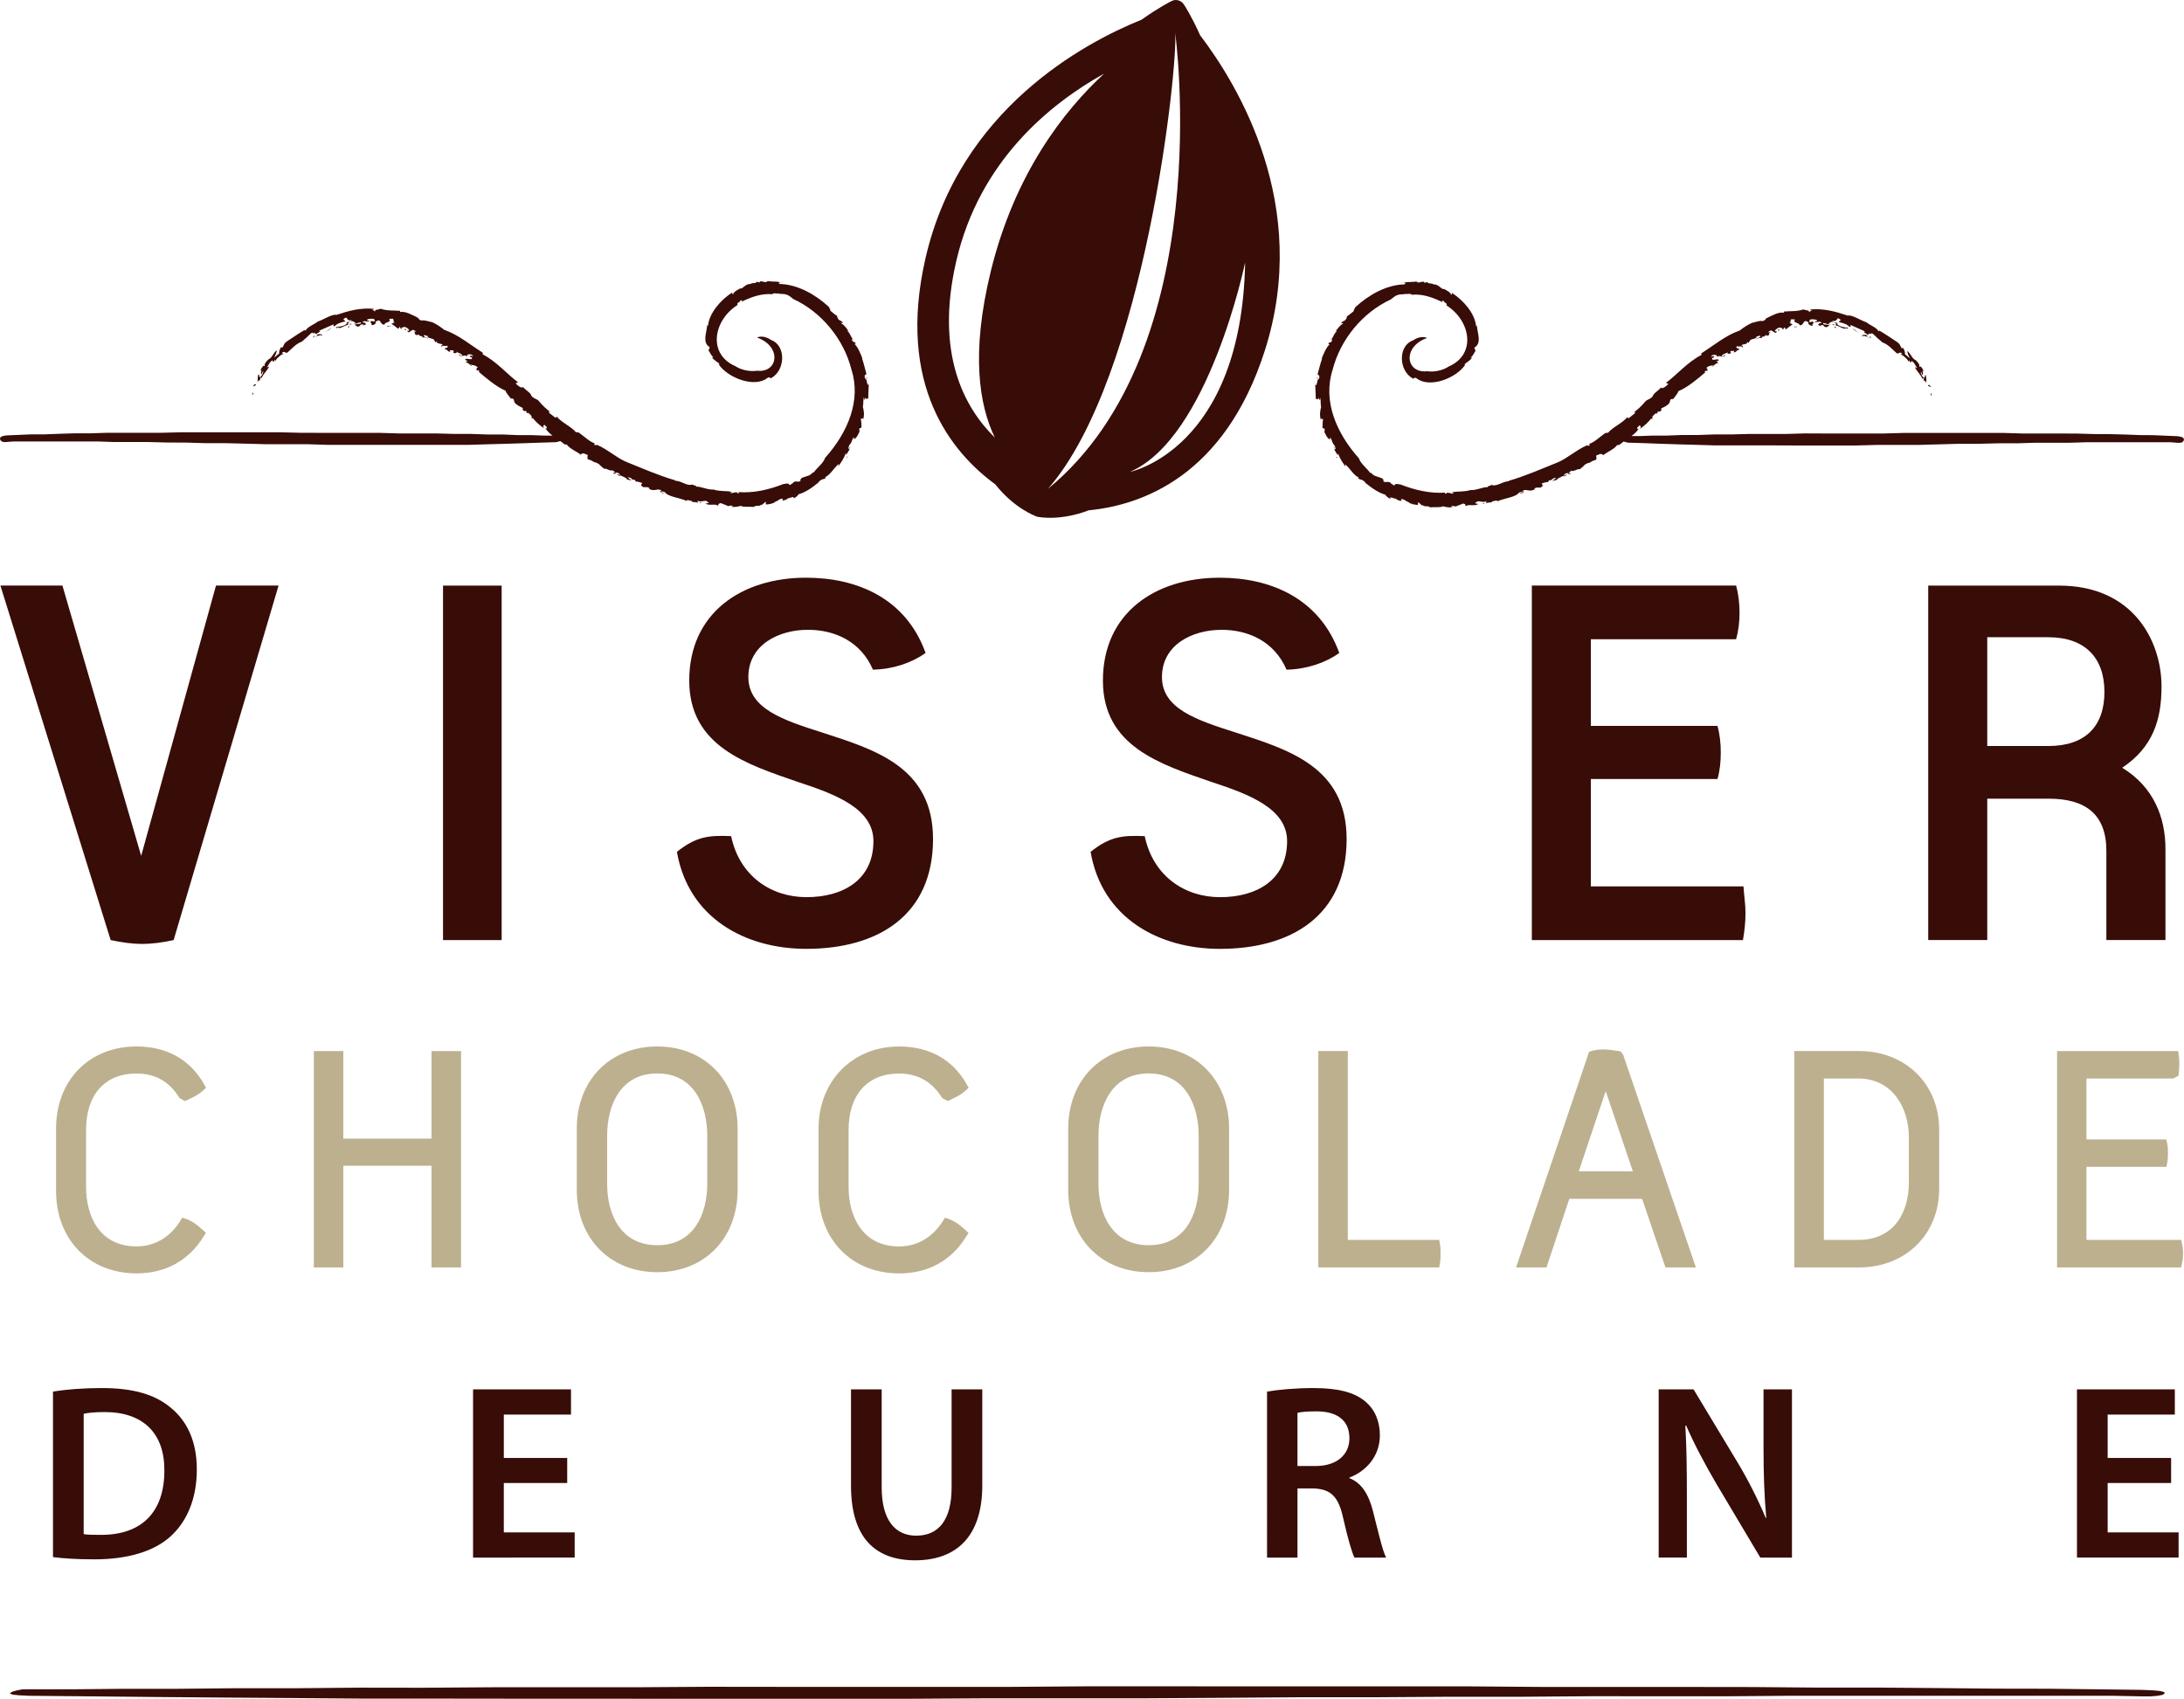 <svg xmlns="http://www.w3.org/2000/svg" version="1.2" viewBox="0 0 225 175.027" width="225px" height="175.027px"><path fill="#380c07" d="M116.404 48.621c8.131-3.485 11.873-21.58 11.873-21.58-.373 19.298-11.873 21.58-11.873 21.58m-8.438 1.742c10.031-11.466 13.424-43.757 13.101-47.009 0 0 4.48 32.565-13.101 47.009m-5.899-22.393c-2.066 8.463-1.187 13.789.423 17.116-3.194-3.136-6.156-8.703-3.982-18.145 2.381-10.363 9.682-16.262 15.241-19.356-4.123 3.808-9.209 10.271-11.682 20.385m21.572-24.334c-.863-1.933-1.585-3.053-1.693-3.203-.274-.398-.796-.548-1.211-.34-.166.075-1.377.689-3.111 1.925l-.033.017c-5.957 2.406-18.717 9.259-22.235 24.533-3.037 13.159 2.713 20.07 7.177 23.33 1.95 2.464 4.049 3.227 4.231 3.31l.141.042c.224.033 2.34.44 5.26-.672 5.459-.531 13.997-3.518 18.137-16.452 4.796-14.976-2.796-27.412-6.662-32.49M223.672 152.795h-6.538v5.086h7.309v2.597h-10.47v-17.332h10.081v2.597h-6.92v4.472h6.538zM170.88 160.478v-17.332h3.592l4.48 7.434c1.162 1.925 2.165 3.933 2.954 5.808h.058c-.208-2.306-.282-4.547-.282-7.193v-6.048h2.929v17.332h-3.26l-4.53-7.608c-1.112-1.9-2.265-4.041-3.111-5.999l-.083.025c.133 2.24.158 4.53.158 7.384v6.198zm-37.211-9.433h1.875c2.141 0 3.476-1.137 3.476-2.862 0-1.9-1.336-2.771-3.393-2.771-1.004 0-1.651.075-1.958.149zm-3.136-7.666c1.187-.208 2.962-.365 4.779-.365 2.497 0 4.198.415 5.36 1.394.946.797 1.485 2 1.485 3.468 0 2.24-1.518 3.758-3.136 4.356v.066c1.236.465 1.983 1.676 2.414 3.352.547 2.157 1.004 4.165 1.369 4.829h-3.269c-.257-.515-.672-1.925-1.162-4.082-.49-2.265-1.311-2.987-3.111-3.045h-1.593v7.127h-3.136zm-39.7-.232v10.105c0 3.393 1.411 4.97 3.551 4.97 2.29 0 3.651-1.576 3.651-4.97v-10.105h3.161v9.898c0 5.351-2.755 7.716-6.919 7.716-4.016 0-6.604-2.232-6.604-7.683v-9.931zm-32.399 9.649h-6.53v5.086h7.301v2.597H48.735v-17.332h10.089v2.597h-6.919v4.472h6.53zM8.62 158.063c.44.075 1.112.075 1.751.075 4.115.024 6.563-2.232 6.563-6.629.025-3.841-2.19-6.023-6.148-6.023-1.004 0-1.726.075-2.165.182zm-3.161-14.685c1.394-.232 3.161-.365 5.044-.365 3.236 0 5.476.672 7.069 2.008 1.676 1.361 2.705 3.427 2.705 6.38 0 3.086-1.062 5.401-2.705 6.895-1.717 1.568-4.472 2.365-7.84 2.365-1.858 0-3.244-.1-4.273-.232zM220.652 174.109l-4.547-.058-5.069-.058-5.376-.009-5.799-.058-6.098-.05h-6.413l-6.745-.058-6.92-.009h-14.586l-7.55-.058h-23.372l-7.874-.009h-8.073l-7.965.058H80.586l-7.666-.009-7.542.05H50.677l-7.027.05-6.729-.009-6.513.058h-6.214l-5.891.058H12.819l-5.069.049H2.365l-.614.116-.415.108-.216.108-.091.124.299.1.631.066 1.02.05 6.314.058 6.637.066 6.936.058 7.11.05 7.467.058h7.55l7.749.009h7.99l8.048.009h24.625l8.172-.05h16.444l8.073-.05 7.973-.058h7.741l7.666-.05h7.467l7.235-.058 7.044.009h6.695l6.339-.05h33.511l2.887.058h.921l.73-.058.523-.108.199-.174-.091-.108-.415-.108-.722-.066zM135.66 38.914l-.017.066h.182zm2.174 8.297c-.091-.216-.158-.083-.191-.099.116.166.041-.124.191.099m14.876 4.671h.216l-.041-.075zm30.607-17.954c-.05.025-.066.042-.141.05-.091.075.033.091.124.066zm1.809-.282c-.091 0-.307-.042-.373.066.083-.083.465.041.373-.066m3.883-.199c-.149-.042-.232-.017-.315.025.025-.075.332.124.315-.025m.075.216c-.158.042-.124.083.075.133.025-.042-.033-.083-.075-.133m1.817.183c-.009.091.349.315.572.44zm1.817.855c0-.025-.116-.017-.141-.017.075.058.108.174.208.174-.083-.058-.05-.091-.066-.158m6.231 5.169c-.124-.091-.249-.39-.315-.108.1 0 .241.149.315.108M145.583 35.064c-1.56.539-1.518 3.111-.033 3.933.158.1.066-.207.398-.017 1.294 1.037 4.041.033 5.02-1.419l-.116.025c.174-.265.639-.407.788-.747-.033-.025-.116.058-.124-.042.182.008.357-.515.49-.622.009-.149-.091-.166-.116-.349l.199-.158c.506-.506.116-1.377.058-2.149-.025.05-.033.133-.075.083-.133-1.303-1.278-2.647-2.506-3.435.025.083.017.199-.091.207.041-.199-.357-.407-.705-.606-.232.116-.539-.473-1.037-.473l.025.05c-.291-.257-.515-.017-.747-.29l-.232.091c-.116-.299-.506.05-.772-.066l.009-.05c-.265-.058-.406.058-.655.008l-.025.025c-.581-.058-.888.207-.904-.008-.174.183.564-.033.274.241-1.892.05-3.7 1.087-5.078 2.356-.108.207-.182.324-.166.407-.158.108-.539.465-.713.539.041-.05 0 .158-.058.241-.149.315-.398.166-.556.515.133-.091.208-.091.232-.008-.324.158-.564.515-.788.821.058-.033.124-.1.166-.058-.357.265-.365.664-.647.913l.166-.058c-.158.581-.282.05-.431.539.083-.1.1-.033.149-.033-.373.34-.656 1.062-.83 1.502.025-.025.05 0 .05 0-.191.481-.29 1.012-.456 1.568.017.207.274-.025.141.498-.249-.05-.166.913-.39.572.033.481.05 1.228.058 1.543.058-.216.299.199.265-.183l.166.274c.083-.05-.066-.29.058-.207.017.183.009.738.058.904-.091.365-.174.738-.033 1.319 0-.29.274.066.249-.124-.058.307-.075.614-.075.921.083.174.182-.042.249.241-.058.008-.033.133-.042.241.05.05.324.755.564.713.116.033-.124-.29.05-.149.191.307.124.357.315.672l.017-.008c.149.183.315.631.066.49-.1-.133.141-.016-.042-.191-.025.207.216.564.423.871-.042-.124.008-.141.025-.216.141.498.448.929.772 1.394-.066.066 0-.29-.091-.307.547.44.896 1.187 1.485 1.419-.066-.075-.133.083-.108.066.282.191.357.066.506.241.066-.058.208.191.382.357.058.108.066 0-.083-.133.199.249 1.261 1.037 2 1.211-.042.058.34.382.506.423l-.009-.141c.174-.025.531.207.597.108.282.282-1.269-.614-.846-.324.158-.058.564.44.531.224.315.133.581.382.937.34-.091-.008-.216-.249.05-.166.456.149.116.091.481.241l.224.116c-.017.133.431.058.224.174.083-.099.689.191.672-.033l-.032-.183c.199.058.299.249.456.34.033-.017.091-.05.083-.075 0 .265.498.033.73.257.44-.05 1.12.042 1.319-.108.34.083.655.158 1.029.091-.075-.017-.174-.025-.199-.083.232-.075.299-.017.515.017-.05-.025.473-.183.722-.307.332.05.232.207.282.282.274-.265.946.042 1.294-.241-.116-.017-.498-.058-.232-.158.257-.29.631.091 1.079-.124l-.075.232c.191-.174.738-.025.639-.224.174.042.539-.207.539.008.738-.34 1.917-.406 2.265-.921.116 0 .373-.124.357 0-.149.166-.274 0-.324.1.1-.025.141.025.158.05.224-.124.398-.207.124-.29.473-.299.656.149 1.286-.174-.058-.075-.017-.124.174-.183h.415c.406-.207.166-.282.124-.423.224-.066.498-.183.639-.133l.199-.282c-.149.207.216.008.332-.008l-.116.008c.017-.075.282-.158.415-.191.009.091-.232.241-.365.332.141.008.307-.091.49-.091-.108-.099.307-.257.481-.349.191-.116.282.008.332-.025-.025-.075.324-.174.124-.191-.083.017-.124.141-.265.141.108-.116.033-.224.348-.282.224-.033.066.282.407.008-.108.025-.158-.016-.257-.025l.324-.257.075.116c.033-.058 0-.05.009-.075.174.066.564-.249.722-.158.182-.083.332-.29.498-.39h-.05c.182-.174.473-.29.689-.315l-.017-.025c.1-.075.382-.207.556-.232.232-.249-.166-.473.232-.523.282-.174.564-.075.498.058.465-.382 1.137-.606 1.485-1.079.091-.008.075.05.241-.033.672-.556 1.593-.996 1.966-1.651-.232.124-.1-.091-.149-.149.241-.042.116-.257.307-.149.066.099.108.133-.05.332.456-.282 1.046-.846 1.195-1.12-.075.141.033.091.141.042-.158-.116.1-.398.357-.548l.108.058.05-.216c.108-.05.257.091.39-.183-.025-.042-.041-.091-.025-.149.282-.133.688-.307.863-.597l.075-.299c.116-.083.357-.166.208.042.332-.448.581-.697.614-.921.929-.374 1.966-1.244 2.788-1.95l-.083-.042c.174-.257.208.017.332-.158-.124 0 .066-.265-.182-.207.282-.332.523-.216.763-.349.091.066-.224.075-.091.158.058.008.398-.423.547-.324.05-.116-.091-.174-.174-.191l.249-.083c.133-.349-.78.133-.664-.249l.208-.124c.075-.282-.631.216-.182-.191.257-.091.581-.008.44.183.465-.274.44.183.896-.149.066-.183-.382.241-.382.058.141-.265.49-.249.656-.423-.182.207.091.207.257.149.191-.216-.249-.033.091-.265.1.05.456-.091.224.133.241.108.324-.274.597-.249.033-.199-.547-.083-.208-.39.017.174.572-.116.49.199.124-.124.083-.232-.075-.257.174-.199.664-.042.581-.349l.158.091c.041-.083.116-.166.191-.299.191-.124.713-.141.606-.332.066-.008.514-.232.406 0-.232.216-.373.042-.423.315.108-.257.407-.166.589-.191l-.017-.091c.108-.017.324-.133.423-.075-.1-.008-.083-.083-.017-.141l.158.083c.415-.091 0-.265.398-.374l-.332.017c.066-.008.158-.174.357-.199.124.083.315.183.406.249.232-.025.05-.166.299-.124l-.324-.042c-.058-.025.116-.257.415-.365.208-.017.556.091.274.224.149-.025.332-.158.199-.224.349-.042-.017.149.299.149.091-.116.44-.332.639-.498l-.349-.124.199-.058c-.307-.099.116-.158-.075-.299.141-.066.332-.017.481 0-.374.34.539.315.448.589.564.008.29-.713.921-.315-.091.066.191.249-.158.183.349-.033.249.257.647.141-.307-.1.324-.265-.116-.415.025.091-.249.075-.324.05.141-.1-.041-.257.332-.265.232.017.539.017.49.149-.017.158-.34 0-.199.141.44.033.531-.166.689.116-.274-.05-.349.091-.349.199l.315.1-.058-.116c.514-.017.133.199.622.224l.249-.166c-.091-.183-.722 0-.606-.265.324.025.415.174.73.133l-.224-.075c.116.017.299-.382.722-.05.216.141.041.116.025.216.506.158.622.29.946.382.009-.224.539.174.282-.141-.191.042-.929-.124-1.062-.365.232-.174-.415-.075-.49-.324.423.091.456-.141.556-.265.116.017.224.108.29.149.017.149-.141.108-.182.249.481.083.921.257 1.103.498.166-.017.182-.166.009-.249.514.232 1.087.49 1.601.713-.423.033.514.349.208.398-.282-.1-.589-.066-.49.099.166.075.041-.091.133-.099.141.224.415 0 .514.29-.423-.332.058-.307.066-.515.282.282.041-.116.382.075.282.282.639.614.979.888.547.158 1.103.805 1.469 1.112.249.091.257-.174.49-.017.241.216-.332.008.091.249v-.058c.075.124.73.515.614.813l.058-.257c.083.05.1.141.133.216.058-.05.174-.016.108-.158.315.116.415.481.606.738l-.232-.083c.257.49.564.713.78 1.195l.116-.075.05.324c.083-.133.274.116.241.307-.009-.282.009-.614-.058-.904-.191-.166-.009.299-.199.232-.166-.05-.365-.49-.315-.622.116.141.091.174.133.324.174-.033.033-.299.041-.481.058.083.182.191.141.241-.025-.241-.158-.398-.349-.68.075.232-.166-.025-.158.066.124-.116-.05-.398-.365-.68-.332-.1-.465-.647-.855-.938.041.241.124.515.29.755-.274-.141-.232-.241-.506-.382-.025-.183.017-.382-.232-.697l-.091.075c-.232-.274-.124-.407-.498-.664-.655-.431-1.311-.879-1.834-1.178l-.075.091c-.149-.39-.896-.639-1.244-.938-.705-.249-1.485-.797-1.941-.697-1.261-.423-2.456-.755-3.875-.631l.241.174c-.257-.124-.158.099-.407.083.282-.141-.349-.183-.531-.257-.606.224-1.419.158-1.991.216l.009.116c-.606-.091-1.203.29-1.834.581-.05.075-.133.216-.332.282-.423-.05-.589.066-1.145.191-.373.158-.929.515-1.244.78-1.46.498-2.639 1.518-3.966 2.356v.174c-1.394.697-2.614 2.124-3.651 2.871l.257.091c-.249.324-.722.572-.755.374-.249.332-.805.606-.863.921-.265.307-.44.265-.705.473-.531.631-.763.805-1.344 1.269l.133-.133c.091-.017.166.058.033.191-.257.133-.738.713-.705.315-.506.647-1.535 1.046-2.041 1.668.009-.091-.166 0-.265.008-.564.398-1.103.929-1.651 1.112-.075.091.224.017-.017.174-.158.066-.058-.083-.257-.008-1.046.456-1.925 1.269-2.871 1.693-1.709.689-3.46 1.46-5.144 1.941l.033.05c-.614-.033-1.261.589-1.8.373-.124.091-.506.141-.382.232-.481-.058-1.253.398-1.95.282l.174.008c-.655.216-1.269.108-1.966.241.075.025.208.042.232.1-.274.116-.655-.224-.805.05-.158.008-.116-.133-.017-.124-1.552.124-3.203-.257-4.646-.83-1.103-.241-.232.423-.987-.108-.083.025-.008-.108-.042-.066-.274-.216-.622.042-.78-.191.174-.108-.1-.149-.05-.249-.631-.274-.871-.191-1.236-.639l-.017.1c-.382-.563-1.012-.978-1.195-1.55-2.365-2.647-3.717-5.949-2.713-9.093.797-3.153 3.103-5.932 5.99-7.268.622-.506.705-.523 1.535-.556-.042-.025-.091-.025-.042-.066.066.166.572-.083.664.133 1.162-.108 2.19.282 3.269.805-.166-.091-.182-.274.025-.166l.158.207.05-.025c.124.108.199.282.041.249 2.506 1.527 3.203 5.061.265 6.33-.597.415-1.577.589-2.199.481-2.224.249-2.597-2.522-.017-3.427.025.033-.531-.357-1.435.241m53.4 5.385c-.033.498-.141-.265-.066.324.075-.058.124-.158.066-.324m25.396 4.497-1.187-.05-1.319-.058-1.394-.008-1.51-.058-1.585-.042-1.676-.008-1.751-.05-1.809-.008h-3.792l-1.966-.058H196.159l-2.074.058h-6.163l-1.991-.008-1.966.058h-3.825l-1.825.05h-1.759l-1.693.058h-1.618l-1.527.058h-1.435l-1.319.05h-1.394l-.158.116-.116.116-.05.108-.025.116.075.108.166.058.265.058 1.643.05 1.726.066 1.809.058 1.85.05 1.941.058h6.057l2.099.008h6.405l2.132-.058h4.281l2.099-.058 2.074-.058h2.016l1.991-.05h1.941l1.883-.058h3.584l1.643-.05h8.72l.755.058h.241l.19-.058.133-.108.058-.174-.033-.108-.108-.116-.182-.058zM89.337 38.882l.017.066h-.182zm-2.182 8.288c.091-.216.158-.075.183-.091-.108.166-.033-.133-.183.091m-14.876 4.663h-.224l.05-.066zM41.683 33.861c.058.025.075.05.149.058.083.075-.033.091-.124.066zm-1.8-.282c.091 0 .307-.033.374.066-.083-.075-.473.05-.374-.066m-3.875-.199c.141-.042.224-.008.307.025-.025-.075-.332.133-.307-.025m-.083.224c.158.033.124.075-.075.133-.025-.05.033-.083.075-.133m-1.817.174c0 .091-.357.307-.572.44zm-1.817.863c0-.033.116-.025.141-.025-.075.05-.108.174-.207.174.083-.058.05-.091.066-.149m-6.239 5.152c.116-.091.241-.39.315-.099-.1 0-.232.149-.315.099m53.373-4.771c1.56.547 1.51 3.111.025 3.933-.158.091-.066-.216-.398-.008-1.294 1.029-4.049.025-5.028-1.427l.124.025c-.174-.265-.639-.407-.788-.747.042-.025.116.058.133-.042-.191.008-.357-.515-.498-.622 0-.158.1-.174.124-.357l-.199-.158c-.506-.506-.124-1.377-.058-2.149.025.058.033.141.075.083.141-1.303 1.286-2.638 2.506-3.427-.025.083-.008.191.091.207-.042-.199.365-.415.705-.614.232.116.539-.473 1.037-.465l-.025.05c.29-.257.514-.017.747-.282l.232.083c.116-.299.506.058.78-.066l-.017-.05c.265-.066.406.058.655.008l.025.025c.581-.066.888.207.904-.008.183.183-.564-.025-.274.241 1.892.05 3.7 1.087 5.078 2.356.108.207.183.332.174.415.149.1.531.465.705.531-.042-.05 0 .166.058.249.149.307.39.158.556.515-.133-.091-.207-.1-.232-.017.324.158.564.515.788.821-.058-.025-.124-.1-.166-.058.357.274.365.664.647.921l-.166-.066c.158.581.282.058.431.547-.083-.099-.108-.042-.149-.042.374.349.647 1.062.821 1.51-.025-.017-.041-.008-.041-.008.182.49.282 1.012.448 1.568-.017.207-.274-.017-.141.506.249-.05.166.913.39.572-.033.473-.05 1.228-.058 1.543-.058-.216-.299.191-.265-.183l-.166.265c-.083-.05.066-.282-.058-.207-.017.183-.009.747-.066.904.091.365.182.747.041 1.319.009-.282-.274.075-.257-.116.058.307.083.614.075.913-.075.183-.174-.033-.241.249.05.008.033.133.033.232-.042.058-.315.755-.564.722-.116.033.124-.299-.05-.149-.183.307-.124.357-.315.664l-.025-.008c-.141.191-.307.631-.058.498.1-.133-.133-.017.05-.199.017.216-.224.572-.431.88.042-.124-.008-.149-.025-.224-.141.506-.456.938-.78 1.394.075.083 0-.282.1-.307-.556.448-.904 1.187-1.485 1.419.066-.075.133.083.108.066-.29.191-.365.066-.506.241-.066-.05-.207.191-.382.357-.066.108-.066 0 .083-.133-.207.257-1.261 1.046-2.008 1.211.041.058-.332.382-.506.423l.017-.141c-.183-.025-.539.207-.606.108-.274.282 1.269-.614.855-.324-.158-.066-.572.431-.531.224-.324.133-.589.39-.946.34.1 0 .216-.249-.05-.166-.456.149-.116.1-.473.241l-.232.116c.008.133-.431.066-.224.174-.075-.099-.68.191-.672-.033l.042-.183c-.199.058-.307.241-.465.332-.025-.008-.091-.042-.083-.066 0 .265-.498.025-.722.257-.448-.042-1.12.042-1.328-.108-.34.083-.647.149-1.029.091.075-.025.183-.025.207-.083-.241-.083-.299-.017-.523.025.05-.033-.465-.199-.722-.315-.332.05-.232.191-.274.282-.274-.274-.954.033-1.303-.241.124-.017.498-.058.232-.158-.249-.299-.622.091-1.079-.133l.075.241c-.183-.174-.73-.025-.639-.224-.174.033-.539-.207-.531.008-.738-.349-1.916-.407-2.265-.921-.124-.008-.382-.124-.357-.008.141.174.274.008.315.108-.099-.033-.133.017-.158.042-.216-.133-.398-.199-.116-.29-.481-.299-.664.158-1.294-.174.066-.075.025-.116-.166-.174l-.423-.008c-.406-.207-.158-.282-.116-.423-.232-.066-.498-.183-.639-.133l-.199-.282c.141.207-.224.008-.332-.008l.116.017c-.017-.083-.282-.166-.423-.207-.008.099.241.257.374.34-.141.008-.315-.083-.49-.083.108-.116-.315-.265-.49-.357-.183-.116-.274.008-.324-.025.017-.075-.324-.183-.124-.191.083.008.124.141.257.141-.1-.116-.025-.224-.34-.282-.232-.033-.075.29-.415.008.116.025.158-.016.265-.025l-.332-.249-.075.108c-.033-.058.008-.05-.008-.075-.174.066-.556-.249-.713-.158-.191-.091-.332-.29-.498-.398l.042.008c-.174-.174-.464-.299-.68-.324l.017-.017c-.1-.075-.382-.216-.556-.232-.241-.249.166-.473-.232-.531-.282-.174-.564-.075-.498.066-.465-.382-1.137-.606-1.485-1.087-.091-.008-.066.058-.241-.025-.672-.556-1.585-.996-1.958-1.659.232.124.1-.083.141-.149-.232-.042-.116-.257-.299-.149-.058.099-.116.133.042.332-.448-.282-1.046-.838-1.187-1.112.075.133-.042.083-.141.033.149-.108-.108-.398-.357-.539l-.108.058-.058-.224c-.1-.05-.249.091-.382-.183.016-.042.042-.091.025-.141-.282-.141-.689-.307-.863-.597l-.075-.307c-.116-.075-.357-.158-.207.042-.332-.448-.589-.689-.622-.913-.921-.382-1.958-1.253-2.78-1.958l.083-.042c-.174-.249-.216.025-.332-.149.124-.008-.066-.274.183-.216-.282-.332-.523-.216-.755-.349-.1.066.216.075.083.158-.058 0-.398-.423-.548-.324-.05-.116.091-.174.183-.191l-.258-.082c-.124-.349.788.133.672-.257l-.207-.108c-.075-.29.622.207.183-.199-.265-.083-.589-.017-.448.183-.465-.274-.431.183-.896-.158-.066-.174.39.249.382.066-.141-.265-.481-.249-.647-.423.174.207-.099.207-.257.149-.199-.224.249-.033-.091-.274-.108.05-.465-.091-.232.141-.241.116-.315-.274-.597-.249-.025-.199.548-.083.216-.382-.025.158-.572-.124-.498.191-.116-.133-.075-.232.083-.249-.174-.207-.664-.058-.589-.357l-.149.091c-.042-.075-.124-.166-.191-.299-.191-.124-.722-.141-.606-.34-.066 0-.515-.224-.407 0 .232.224.374.05.423.315-.116-.249-.407-.166-.589-.183l.017-.1c-.108-.008-.324-.133-.423-.066.1-.017.083-.083.017-.141l-.158.075c-.415-.083 0-.257-.398-.357h.332c-.075 0-.158-.166-.357-.199-.124.091-.307.183-.407.257-.224-.033-.05-.174-.299-.133l.324-.033c.058-.025-.124-.274-.415-.374-.207-.016-.547.083-.274.232-.149-.042-.34-.166-.199-.224-.34-.042.016.149-.29.149-.1-.116-.448-.34-.647-.498l.349-.133-.199-.058c.299-.091-.116-.166.075-.29-.141-.066-.332-.025-.481 0 .374.34-.539.315-.448.581-.564.008-.29-.713-.921-.315.091.066-.199.257.166.191-.357-.033-.257.249-.656.141.307-.1-.332-.274.124-.415-.042.083.241.066.315.05-.141-.108.042-.257-.332-.265-.224.017-.539.017-.49.149.008.141.34-.008.199.141-.44.025-.531-.166-.689.108.274-.05.349.099.349.199l-.315.091.058-.108c-.514-.017-.133.199-.622.232l-.249-.183c.091-.166.722 0 .606-.257-.324.025-.415.174-.73.133l.224-.075c-.116.025-.299-.382-.722-.042-.224.141-.042.108-.033.207-.498.158-.622.299-.938.382-.008-.216-.547.174-.282-.141.191.042.929-.124 1.062-.357-.232-.191.415-.075.49-.332-.423.091-.448-.133-.556-.265-.116.017-.224.108-.29.149-.017.149.141.108.183.249-.481.083-.921.265-1.103.498-.166-.017-.183-.166-.008-.241-.515.224-1.087.481-1.601.705.423.033-.523.349-.207.398.282-.091.581-.075.49.1-.166.075-.042-.091-.133-.1-.141.224-.415 0-.515.282.423-.315-.058-.299-.058-.498-.29.274-.058-.124-.39.066-.282.29-.647.606-.979.888-.547.158-1.103.805-1.469 1.112-.257.091-.257-.183-.49-.025-.249.216.324.008-.091.257v-.058c-.083.124-.73.506-.622.813l-.058-.265c-.075.05-.1.149-.133.224-.058-.058-.174-.017-.108-.158-.307.116-.415.481-.597.73l.224-.075c-.257.489-.573.705-.78 1.186l-.116-.066-.058.315c-.083-.124-.274.124-.241.307.017-.282 0-.606.066-.896.191-.174.008.299.199.224.166-.05.365-.49.315-.622-.116.141-.091.174-.133.332-.183-.042-.033-.299-.041-.481-.058.083-.183.183-.141.232.025-.232.158-.39.348-.672-.075.224.166-.033.149.066-.108-.124.058-.407.373-.68.332-.1.465-.647.863-.946-.05.241-.133.515-.29.763.274-.141.224-.241.506-.382.025-.183-.017-.382.232-.697l.091.075c.232-.274.124-.407.498-.664.655-.431 1.311-.88 1.834-1.178l.075.091c.149-.39.896-.647 1.244-.938.705-.249 1.485-.797 1.941-.697 1.261-.423 2.464-.755 3.875-.622l-.241.166c.249-.116.158.1.407.083-.282-.133.349-.183.531-.257.606.232 1.427.158 1.991.216l-.008.116c.614-.091 1.211.299 1.834.589.058.075.133.224.332.282.423-.042.589.066 1.145.183.382.158.921.523 1.244.788 1.46.498 2.638 1.527 3.958 2.348l.008.183c1.377.689 2.605 2.124 3.634 2.871l-.249.1c.249.324.722.564.755.374.241.332.813.597.863.921.265.307.44.257.705.465.531.631.755.813 1.336 1.269l-.124-.133c-.099-.008-.166.058-.042.199.257.133.747.713.713.307.506.647 1.535 1.046 2.033 1.676-.008-.099.166 0 .265 0 .572.407 1.103.938 1.651 1.12.075.091-.216.017.016.174.158.066.058-.083.257-.008 1.046.456 1.925 1.269 2.871 1.693 1.709.689 3.46 1.46 5.144 1.941l-.033.05c.614-.033 1.261.589 1.792.382.124.091.515.141.382.224.49-.058 1.261.398 1.95.282l-.166.008c.656.224 1.261.108 1.958.249-.075.017-.207.033-.224.091.265.124.655-.224.797.066.158 0 .116-.141.025-.141 1.552.133 3.194-.249 4.638-.821 1.103-.241.241.423.987-.099.091.017.008-.124.042-.075.282-.216.622.05.78-.191-.166-.108.108-.149.058-.249.631-.274.871-.183 1.236-.639l.008.1c.39-.564 1.012-.971 1.203-1.543 2.373-2.655 3.725-5.957 2.721-9.093-.788-3.153-3.095-5.94-5.982-7.276-.622-.506-.705-.515-1.535-.548.042-.033.091-.033.042-.075-.058.166-.572-.091-.664.124-1.153-.1-2.19.29-3.269.813.166-.091.183-.274-.025-.166l-.158.207-.05-.025c-.124.116-.207.282-.041.249-2.506 1.518-3.211 5.061-.274 6.339.597.407 1.577.581 2.199.465 2.224.265 2.605-2.514.025-3.418-.025.025.531-.357 1.435.241m-53.406 5.36c.033.49.141-.265.058.315-.066-.05-.116-.149-.058-.315M.623 44.863l1.178-.05 1.319-.058h1.402l1.51-.058 1.585-.05h1.668l1.759-.058h5.592l1.975-.05h10.23l2.066.05 2.074.008h6.09l1.958.058h3.825l1.834.05h1.751l1.693.058h1.618l1.535.066h1.427l1.319.05h1.402l.158.116.108.108.058.116.017.116-.075.108-.166.058-.265.058-1.643.05-1.726.058-1.8.058-1.859.05-1.941.058H33.736l-2.124-.066h-4.282l-2.099-.058-2.082-.05h-2.016l-1.991-.058-1.941-.008-1.883-.05h-3.584l-1.643-.058H1.369l-.755.058H.382l-.191-.058-.141-.116-.05-.166.025-.116.108-.1.191-.066zM211.02 65.654h-6.289v11.209h6.289c3.858 0 5.783-2.074 5.783-5.575 0-3.501-1.983-5.633-5.783-5.633m5.982 31.196v-9.185c0-3.8-2.182-5.376-5.932-5.376h-6.339v14.56h-6.082V60.336h13.482c7.658 0 10.553 5.725 10.553 10.396 0 3.393-.863 6.239-4.049 8.371 3.236 1.966 4.455 5.119 4.455 8.363v9.384zm-37.443.008h-21.746V60.328h21.041c.257.921.357 1.883.357 2.846 0 .863-.1 1.775-.357 2.688h-14.959v8.927h13.043c.249.913.34 1.825.34 2.738 0 .971-.091 1.875-.34 2.738h-13.043v11.06h15.722c.058.962.208 1.825.208 2.738 0 .913-.1 1.883-.265 2.796m-53.863.905c-6.339 0-12.18-3.194-13.341-9.998 1.975-1.568 3.252-1.718 5.575-1.618.863 4.107 4.107 6.289 7.766 6.289 3.7 0 6.903-1.726 6.903-5.775 0-3.352-3.916-4.829-7.766-6.09-5.277-1.825-11.209-3.659-11.209-10.454 0-6.994 5.426-10.595 12.022-10.595 5.268 0 10.296 2.124 12.329 7.757-1.427 1.012-3.352 1.676-5.434 1.718-1.269-2.937-3.949-4.107-6.695-4.107-2.995 0-6.14 1.527-6.14 4.87 0 3.244 3.551 4.422 7.509 5.683 5.484 1.775 11.516 3.551 11.516 11.001 0 7.915-5.733 11.317-13.034 11.317m-42.612 0c-6.347 0-12.171-3.194-13.349-9.998 1.983-1.568 3.252-1.718 5.584-1.618.863 4.107 4.107 6.289 7.766 6.289 3.7 0 6.895-1.726 6.895-5.775 0-3.352-3.908-4.829-7.766-6.09-5.268-1.825-11.209-3.659-11.209-10.454 0-6.994 5.434-10.595 12.03-10.595 5.268 0 10.296 2.124 12.321 7.757-1.427 1.012-3.344 1.676-5.426 1.718-1.269-2.937-3.958-4.107-6.704-4.107-2.987 0-6.131 1.527-6.131 4.87 0 3.244 3.551 4.422 7.509 5.683 5.476 1.775 11.516 3.551 11.516 11.001 0 7.915-5.733 11.317-13.034 11.317M45.641 60.336h6.04v36.522h-6.04zM17.888 96.858c-1.112.249-2.282.398-3.244.398s-2.074-.149-3.244-.398L.042 60.328H6.43l8.114 27.852 7.708-27.852h6.447zm0 0"/><path fill="#bdb08f" d="m224.809 128.203-.108-.456h-9.749v-7.525h8.239l.091-.481c.066-.39.066-.655.066-.921 0-.324 0-.622-.075-.979l-.1-.448h-8.222v-6.272h8.936l.556-.29.075-1.054c0-.382 0-.564-.05-.979l-.066-.506h-12.478v22.293h12.769l.108-.44c.075-.307.108-.788.108-1.021 0-.307-.033-.614-.1-.921m-36.912-17.083h3.543c3.576 0 5.21 3.111 5.21 5.999v4.754c0 2.837-1.369 5.874-5.21 5.874h-3.543zm3.642-2.829h-6.687v22.293h6.687c4.771 0 8.239-3.41 8.239-8.089v-6.106c0-4.688-3.468-8.098-8.239-8.098m-23.322 12.387h-5.567l2.771-8.264zm-1.253-12.346-.34-.058c-.888-.149-1.75-.241-2.622 0l-.29.091-7.525 22.219h3.136l2.348-7.069h7.5l2.406 7.069h3.136l-7.492-21.903zM148.271 127.747h-9.417v-19.456h-3.037v22.293h12.453l.083-.481c.058-.332.058-.697.058-.979 0-.307 0-.564-.058-.896zm-29.926.548c-3.808 0-5.177-3.252-5.177-6.306v-4.978c0-3.103 1.369-6.413 5.177-6.413 3.792 0 5.144 3.31 5.144 6.413v4.978c0 3.053-1.352 6.306-5.144 6.306m0-20.476c-4.887 0-8.297 3.485-8.297 8.479v6.289c0 4.986 3.41 8.488 8.297 8.488 4.878 0 8.28-3.501 8.28-8.488v-6.289c0-4.995-3.402-8.479-8.28-8.479m-25.712 2.788c1.916 0 3.41.855 4.439 2.531l.572.307.473-.232c.456-.216.888-.423 1.328-.821l.349-.315-.232-.406c-1.435-2.522-3.833-3.85-6.928-3.85-4.812 0-8.305 3.559-8.305 8.471v6.413c0 5.003 3.418 8.496 8.305 8.496 2.978 0 5.368-1.311 6.895-3.775l.249-.398-.349-.332c-.606-.556-1.145-.913-1.651-1.087l-.431-.149-.241.39c-1.054 1.659-2.639 2.572-4.472 2.572-3.833 0-5.21-3.161-5.21-6.106v-5.899c0-3.634 1.95-5.808 5.21-5.808M67.718 128.295c-3.816 0-5.169-3.252-5.169-6.306v-4.978c0-3.103 1.352-6.413 5.169-6.413 3.792 0 5.144 3.31 5.144 6.413v4.978c0 3.053-1.352 6.306-5.144 6.306m0-20.476c-4.887 0-8.297 3.485-8.297 8.479v6.289c0 4.986 3.41 8.488 8.297 8.488 4.87 0 8.272-3.501 8.272-8.488v-6.289c0-4.995-3.402-8.479-8.272-8.479m-23.264 9.491h-9.085v-9.019h-3.037v22.293h3.037v-10.479h9.085v10.479h3.045v-22.293h-3.045zm-30.391-6.704c1.941 0 3.393.83 4.439 2.531l.548.315.473-.224c.465-.224.904-.44 1.352-.83l.357-.324-.232-.406c-1.444-2.522-3.841-3.85-6.936-3.85-4.878 0-8.288 3.485-8.288 8.471v6.413c0 5.003 3.41 8.496 8.288 8.496 2.987 0 5.368-1.311 6.895-3.775l.257-.407-.357-.324c-.614-.572-1.137-.913-1.643-1.087l-.44-.149-.241.39c-1.045 1.659-2.63 2.572-4.472 2.572-3.833 0-5.194-3.161-5.194-6.106v-5.899c0-3.634 1.941-5.808 5.194-5.808"/></svg>